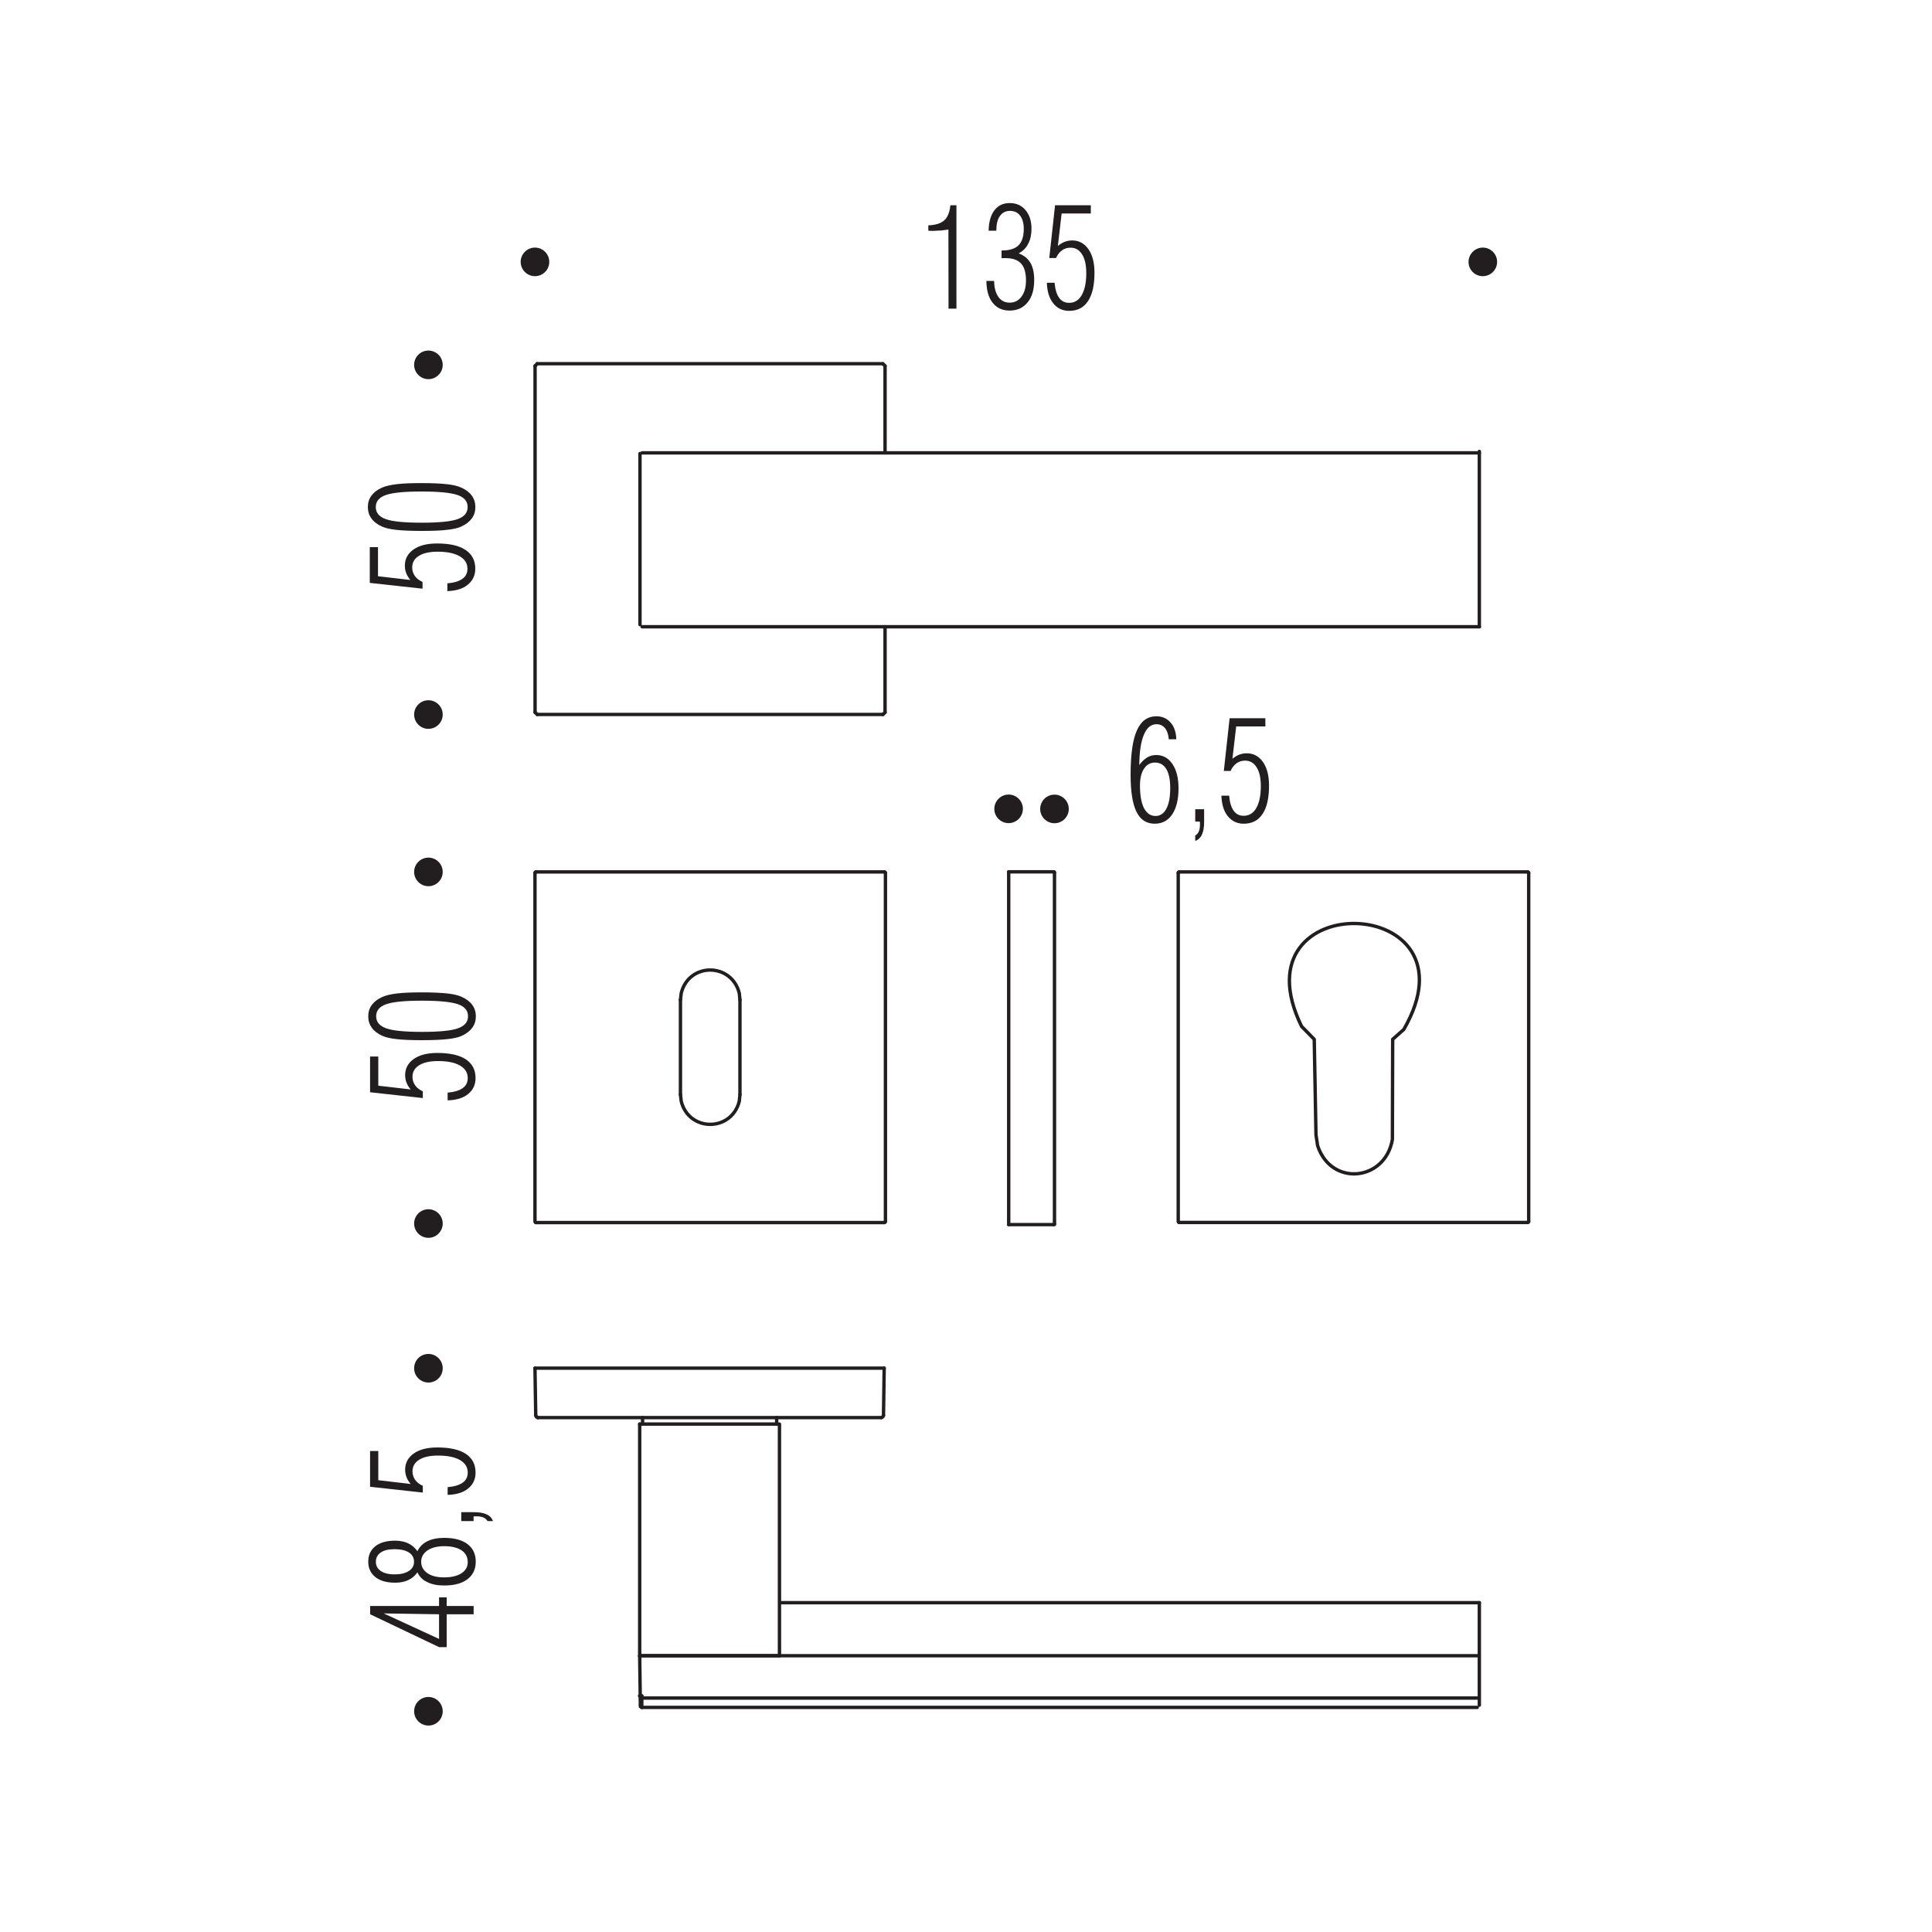 <?xml version="1.0" encoding="UTF-8"?> <!-- Generator: Adobe Illustrator 25.4.1, SVG Export Plug-In . SVG Version: 6.00 Build 0) --> <svg xmlns="http://www.w3.org/2000/svg" xmlns:xlink="http://www.w3.org/1999/xlink" version="1.1" id="Livello_1" x="0px" y="0px" viewBox="0 0 200 200" style="enable-background:new 0 0 200 200;" xml:space="preserve"> <style type="text/css"> .st0{fill:#221E20;} .st1{fill-rule:evenodd;clip-rule:evenodd;fill:#221E20;} .st2{fill:none;stroke:#221E20;stroke-width:0.35;stroke-linecap:round;stroke-linejoin:round;stroke-miterlimit:22.926;} </style> <g> <path class="st0" d="M98.19,31.95l-0.01-8.19c-0.25,0.04-0.51,0.07-0.76,0.1c-0.26,0.02-0.52,0.03-0.79,0.04c-0.14,0-0.25,0-0.32,0 c-0.07,0-0.14-0.01-0.21-0.02v-0.55c0.75-0.03,1.31-0.21,1.65-0.52c0.35-0.32,0.56-0.84,0.63-1.56h0.63v10.7"></path> <path class="st0" d="M102.11,29.08h0.8c0.01,0.7,0.16,1.25,0.44,1.65c0.28,0.4,0.67,0.6,1.17,0.6c0.51,0,0.92-0.21,1.23-0.63 c0.31-0.42,0.46-0.98,0.46-1.68c0-0.79-0.17-1.37-0.51-1.74c-0.34-0.37-0.87-0.56-1.6-0.56c-0.11,0-0.2,0-0.26,0 c-0.06,0-0.11,0.01-0.16,0.01v-0.8h0.05c0.78,0,1.35-0.18,1.71-0.54c0.36-0.36,0.54-0.93,0.54-1.7c0-0.58-0.13-1.04-0.38-1.37 c-0.25-0.33-0.6-0.49-1.05-0.49c-0.44,0-0.79,0.18-1.04,0.53c-0.25,0.35-0.37,0.85-0.37,1.48v0.04h-0.8 c0.02-0.91,0.22-1.61,0.6-2.11c0.38-0.5,0.91-0.75,1.58-0.75c0.69,0,1.23,0.24,1.64,0.73c0.41,0.48,0.62,1.13,0.62,1.93 c0,0.6-0.11,1.12-0.34,1.55c-0.22,0.44-0.55,0.77-0.99,1c0.55,0.2,0.95,0.53,1.22,0.98c0.26,0.45,0.39,1.04,0.39,1.77 c0,0.99-0.22,1.76-0.68,2.32c-0.46,0.57-1.08,0.85-1.87,0.85c-0.75,0-1.33-0.27-1.76-0.82C102.33,30.8,102.12,30.04,102.11,29.08"></path> <path class="st0" d="M108.37,29.27h0.8c0.06,0.69,0.22,1.21,0.47,1.56c0.25,0.35,0.6,0.52,1.04,0.52c0.56,0,0.99-0.27,1.3-0.8 c0.31-0.54,0.47-1.3,0.47-2.27c0-0.83-0.14-1.48-0.43-1.94c-0.29-0.47-0.69-0.7-1.2-0.7c-0.33,0-0.63,0.09-0.89,0.28 c-0.26,0.19-0.46,0.45-0.61,0.79h-0.7l0.6-5.46h3.7v0.85h-3.02l-0.39,3.36c0.23-0.19,0.47-0.34,0.71-0.43 c0.24-0.09,0.5-0.14,0.77-0.14c0.7,0,1.26,0.3,1.68,0.9c0.42,0.6,0.63,1.41,0.63,2.44c0,1.28-0.22,2.27-0.67,2.94 c-0.44,0.67-1.09,1.01-1.94,1.01c-0.69,0-1.24-0.26-1.65-0.77C108.62,30.89,108.4,30.18,108.37,29.27"></path> <path class="st0" d="M46.31,61.19v-0.8c0.69-0.06,1.21-0.22,1.56-0.47c0.35-0.25,0.52-0.6,0.52-1.04c0-0.56-0.27-0.99-0.81-1.3 c-0.54-0.31-1.29-0.47-2.27-0.47c-0.83,0-1.48,0.14-1.94,0.43c-0.47,0.29-0.7,0.69-0.7,1.2c0,0.33,0.09,0.62,0.28,0.89 c0.19,0.26,0.45,0.46,0.79,0.61v0.7l-5.46-0.6v-3.7h0.85v3.01l3.35,0.39c-0.19-0.23-0.34-0.47-0.43-0.71 c-0.09-0.24-0.14-0.5-0.14-0.77c0-0.7,0.3-1.26,0.9-1.68c0.6-0.42,1.41-0.62,2.44-0.62c1.28,0,2.27,0.22,2.94,0.67 c0.67,0.44,1.01,1.09,1.01,1.94c0,0.69-0.26,1.24-0.77,1.65C47.93,60.95,47.22,61.16,46.31,61.19"></path> <path class="st0" d="M43.63,54.96c-1.1,0-1.96-0.04-2.61-0.11c-0.64-0.07-1.14-0.19-1.48-0.34c-0.49-0.22-0.85-0.5-1.09-0.84 c-0.25-0.34-0.37-0.73-0.37-1.18c0-0.45,0.12-0.84,0.37-1.18c0.25-0.34,0.61-0.61,1.09-0.83c0.36-0.16,0.87-0.28,1.54-0.36 c0.67-0.08,1.52-0.11,2.56-0.11c1.08,0,1.95,0.04,2.6,0.11c0.66,0.07,1.16,0.19,1.51,0.36c0.48,0.21,0.85,0.49,1.09,0.83 c0.25,0.34,0.37,0.73,0.37,1.18c0,0.45-0.12,0.84-0.37,1.18c-0.25,0.34-0.61,0.62-1.09,0.84c-0.34,0.16-0.84,0.27-1.49,0.34 C45.62,54.93,44.74,54.96,43.63,54.96 M43.65,54.11c1.78,0,3.02-0.12,3.72-0.37c0.69-0.25,1.04-0.66,1.04-1.25 c0-0.58-0.34-1-1.03-1.24c-0.69-0.24-1.93-0.37-3.73-0.37c-1.79,0-3.03,0.12-3.72,0.37c-0.69,0.24-1.03,0.66-1.03,1.24 c0,0.59,0.35,1.01,1.04,1.25C40.63,53.99,41.87,54.11,43.65,54.11z"></path> <path class="st1" d="M55.38,25.63c0.81,0,1.48,0.66,1.48,1.48c0,0.81-0.66,1.48-1.48,1.48c-0.81,0-1.48-0.66-1.48-1.48 C53.9,26.29,54.57,25.63,55.38,25.63"></path> <path class="st1" d="M153.5,25.63c0.81,0,1.48,0.66,1.48,1.48c0,0.81-0.66,1.48-1.48,1.48c-0.82,0-1.48-0.66-1.48-1.48 C152.03,26.29,152.69,25.63,153.5,25.63"></path> <path class="st1" d="M44.35,36.29c0.81,0,1.48,0.66,1.48,1.48c0,0.81-0.66,1.48-1.48,1.48c-0.81,0-1.48-0.66-1.48-1.48 C42.87,36.95,43.53,36.29,44.35,36.29"></path> <path class="st1" d="M44.35,72.49c0.81,0,1.48,0.66,1.48,1.48c0,0.81-0.66,1.48-1.48,1.48c-0.81,0-1.48-0.66-1.48-1.48 C42.87,73.15,43.53,72.49,44.35,72.49"></path> <path class="st0" d="M46.34,113.91v-0.8c0.69-0.06,1.21-0.22,1.56-0.47c0.35-0.25,0.52-0.6,0.52-1.04c0-0.56-0.27-0.99-0.81-1.3 c-0.54-0.31-1.29-0.46-2.27-0.46c-0.83,0-1.48,0.14-1.94,0.43c-0.47,0.29-0.7,0.69-0.7,1.2c0,0.33,0.09,0.62,0.28,0.89 c0.19,0.26,0.45,0.46,0.79,0.61v0.7l-5.46-0.6v-3.7h0.85v3.02l3.35,0.39c-0.19-0.23-0.34-0.47-0.43-0.71 c-0.09-0.24-0.14-0.5-0.14-0.77c0-0.7,0.3-1.26,0.9-1.68c0.6-0.42,1.41-0.62,2.44-0.62c1.28,0,2.27,0.22,2.94,0.66 c0.67,0.45,1.01,1.09,1.01,1.94c0,0.69-0.26,1.24-0.77,1.65C47.97,113.66,47.26,113.88,46.34,113.91"></path> <path class="st0" d="M43.67,107.68c-1.1,0-1.96-0.04-2.61-0.11c-0.64-0.07-1.14-0.19-1.48-0.34c-0.49-0.22-0.85-0.5-1.09-0.84 c-0.25-0.34-0.37-0.73-0.37-1.18c0-0.45,0.12-0.84,0.37-1.18c0.25-0.34,0.61-0.61,1.09-0.83c0.36-0.16,0.87-0.28,1.54-0.36 c0.67-0.08,1.52-0.11,2.56-0.11c1.08,0,1.95,0.04,2.61,0.11c0.65,0.07,1.16,0.19,1.51,0.36c0.48,0.21,0.85,0.49,1.09,0.83 c0.25,0.34,0.37,0.73,0.37,1.18c0,0.45-0.12,0.84-0.37,1.18c-0.25,0.34-0.61,0.62-1.09,0.84c-0.34,0.16-0.84,0.27-1.49,0.34 C45.66,107.64,44.78,107.68,43.67,107.68 M43.69,106.82c1.78,0,3.02-0.12,3.72-0.37c0.69-0.25,1.04-0.66,1.04-1.25 c0-0.58-0.34-1-1.03-1.24c-0.69-0.24-1.93-0.37-3.73-0.37c-1.79,0-3.03,0.12-3.72,0.37c-0.69,0.24-1.03,0.66-1.03,1.24 c0,0.59,0.35,1.01,1.04,1.25C40.67,106.7,41.91,106.82,43.69,106.82z"></path> <path class="st1" d="M44.35,88.78c0.81,0,1.48,0.66,1.48,1.48c0,0.82-0.66,1.48-1.48,1.48c-0.81,0-1.48-0.66-1.48-1.48 C42.87,89.45,43.53,88.78,44.35,88.78"></path> <path class="st1" d="M44.35,125.18c0.81,0,1.48,0.66,1.48,1.48c0,0.81-0.66,1.48-1.48,1.48c-0.81,0-1.48-0.66-1.48-1.48 C42.87,125.84,43.53,125.18,44.35,125.18"></path> <path class="st0" d="M45.45,169.66v-2.55l-5.73-0.09 M49.03,167.11h-2.79v3.4h-0.79l-7.13-3.4v-0.86h7.13v-0.89h0.79v0.89h2.79 V167.11z"></path> <path class="st0" d="M45.98,160.06c-0.72,0-1.3,0.15-1.73,0.44c-0.43,0.3-0.65,0.69-0.65,1.17c0,0.49,0.21,0.88,0.64,1.18 c0.43,0.3,1.01,0.44,1.72,0.44c0.76,0,1.36-0.14,1.8-0.42c0.44-0.28,0.66-0.67,0.66-1.15c0-0.53-0.21-0.94-0.64-1.23 C47.36,160.21,46.76,160.06,45.98,160.06 M40.85,160.37c-0.61,0-1.09,0.11-1.43,0.34c-0.34,0.23-0.51,0.55-0.51,0.96 c0,0.41,0.17,0.73,0.51,0.96c0.34,0.23,0.82,0.35,1.42,0.35c0.63,0,1.12-0.12,1.48-0.35c0.36-0.23,0.54-0.55,0.54-0.96 c0-0.41-0.18-0.73-0.53-0.96C41.97,160.49,41.48,160.37,40.85,160.37z M43.21,162.77c-0.25,0.36-0.57,0.63-0.95,0.8 c-0.38,0.18-0.83,0.27-1.36,0.27c-0.87,0-1.55-0.19-2.04-0.58c-0.49-0.39-0.74-0.92-0.74-1.6c0-0.68,0.25-1.21,0.74-1.6 c0.49-0.38,1.17-0.57,2.04-0.57c0.52,0,0.97,0.09,1.35,0.27c0.38,0.18,0.7,0.45,0.96,0.82c0.22-0.46,0.56-0.8,1.03-1.03 c0.46-0.23,1.04-0.35,1.74-0.35c1.03,0,1.84,0.21,2.41,0.64c0.57,0.43,0.86,1.04,0.86,1.82c0,0.78-0.29,1.39-0.86,1.82 c-0.57,0.44-1.38,0.65-2.41,0.65c-0.7,0-1.28-0.11-1.74-0.35C43.77,163.58,43.43,163.23,43.21,162.77z"></path> <path class="st0" d="M49.03,157.46h-1.28v-0.92h1.28c0.56,0,1.01,0.07,1.33,0.22c0.33,0.14,0.55,0.38,0.68,0.7h-0.57 c-0.11-0.17-0.25-0.29-0.43-0.37c-0.18-0.08-0.42-0.12-0.71-0.12c-0.08,0-0.15,0-0.19,0c-0.04,0.01-0.08,0.01-0.12,0.02"></path> <path class="st0" d="M46.34,154.75v-0.8c0.69-0.06,1.21-0.22,1.56-0.47c0.35-0.25,0.52-0.6,0.52-1.04c0-0.56-0.27-0.99-0.81-1.3 c-0.54-0.31-1.29-0.46-2.27-0.46c-0.83,0-1.48,0.14-1.94,0.43c-0.47,0.29-0.7,0.69-0.7,1.2c0,0.33,0.09,0.62,0.28,0.89 c0.19,0.26,0.45,0.46,0.79,0.61v0.7l-5.46-0.6v-3.7h0.85v3.02l3.35,0.39c-0.19-0.23-0.34-0.47-0.43-0.71 c-0.09-0.24-0.14-0.5-0.14-0.77c0-0.7,0.3-1.26,0.9-1.68c0.6-0.42,1.41-0.62,2.44-0.62c1.28,0,2.27,0.22,2.94,0.66 c0.67,0.45,1.01,1.09,1.01,1.94c0,0.69-0.26,1.24-0.77,1.65C47.97,154.5,47.26,154.72,46.34,154.75"></path> <path class="st1" d="M44.35,140.16c0.81,0,1.48,0.66,1.48,1.48c0,0.82-0.66,1.48-1.48,1.48c-0.81,0-1.48-0.66-1.48-1.48 C42.87,140.82,43.53,140.16,44.35,140.16"></path> <path class="st1" d="M44.35,175.67c0.81,0,1.48,0.66,1.48,1.48c0,0.82-0.66,1.48-1.48,1.48c-0.81,0-1.48-0.66-1.48-1.48 C42.87,176.33,43.53,175.67,44.35,175.67"></path> <path class="st1" d="M104.41,82.25c0.81,0,1.48,0.66,1.48,1.48c0,0.81-0.66,1.48-1.48,1.48c-0.81,0-1.48-0.66-1.48-1.48 C102.94,82.91,103.6,82.25,104.41,82.25"></path> <path class="st1" d="M109.16,82.26c0.81,0,1.48,0.66,1.48,1.48c0,0.81-0.66,1.48-1.48,1.48c-0.82,0-1.48-0.66-1.48-1.48 C107.68,82.92,108.34,82.26,109.16,82.26"></path> <path class="st0" d="M119.62,84.47c0.48,0,0.86-0.25,1.12-0.75c0.27-0.5,0.4-1.21,0.4-2.12c0-0.87-0.13-1.53-0.4-1.98 c-0.27-0.45-0.66-0.68-1.17-0.68c-0.48,0-0.86,0.21-1.14,0.63c-0.28,0.42-0.42,1-0.42,1.75c0,1.02,0.14,1.79,0.41,2.33 C118.71,84.2,119.1,84.47,119.62,84.47 M117.94,79.19c0.26-0.35,0.53-0.61,0.82-0.78c0.28-0.17,0.59-0.25,0.93-0.25 c0.7,0,1.26,0.31,1.68,0.93c0.42,0.62,0.63,1.46,0.63,2.52c0,1.14-0.22,2.04-0.65,2.69c-0.44,0.65-1.04,0.97-1.81,0.97 c-0.86,0-1.49-0.41-1.89-1.23c-0.41-0.82-0.61-2.1-0.61-3.83c0-2.09,0.21-3.63,0.65-4.6c0.43-0.97,1.1-1.46,2.02-1.46 c0.6,0,1.1,0.22,1.47,0.65c0.38,0.43,0.57,1.01,0.59,1.73h-0.78c-0.03-0.48-0.16-0.86-0.38-1.14c-0.23-0.28-0.52-0.42-0.89-0.42 c-0.57,0-1,0.36-1.3,1.08C118.11,76.76,117.95,77.81,117.94,79.19z"></path> <path class="st0" d="M123.73,85.05v-1.28h0.92v1.28c0,0.56-0.07,1.01-0.22,1.33c-0.14,0.33-0.38,0.55-0.7,0.68V86.5 c0.17-0.11,0.29-0.25,0.37-0.43c0.08-0.18,0.12-0.42,0.12-0.71c0-0.08,0-0.15,0-0.19c0-0.04-0.01-0.08-0.02-0.12"></path> <path class="st0" d="M126.44,82.37h0.8c0.06,0.69,0.22,1.21,0.47,1.56c0.25,0.35,0.6,0.52,1.04,0.52c0.56,0,0.99-0.27,1.3-0.8 c0.31-0.54,0.47-1.3,0.47-2.27c0-0.83-0.14-1.48-0.43-1.94c-0.29-0.47-0.69-0.7-1.2-0.7c-0.33,0-0.63,0.09-0.89,0.28 c-0.26,0.19-0.46,0.45-0.61,0.79h-0.7l0.6-5.46h3.7v0.85h-3.02l-0.39,3.35c0.23-0.19,0.47-0.34,0.71-0.43 c0.24-0.09,0.5-0.14,0.77-0.14c0.7,0,1.26,0.3,1.68,0.9c0.42,0.6,0.63,1.41,0.63,2.44c0,1.28-0.22,2.27-0.67,2.94 c-0.44,0.67-1.09,1.01-1.94,1.01c-0.69,0-1.24-0.26-1.65-0.77C126.69,83.99,126.47,83.28,126.44,82.37"></path> <line class="st2" x1="104.42" y1="90.25" x2="104.42" y2="126.77"></line> <line class="st2" x1="109.16" y1="90.33" x2="109.16" y2="126.7"></line> <line class="st2" x1="109.09" y1="90.25" x2="104.42" y2="90.25"></line> <polyline class="st2" points="109.16,90.33 109.15,90.28 109.09,90.25 "></polyline> <line class="st2" x1="109.09" y1="126.77" x2="104.42" y2="126.77"></line> <polyline class="st2" points="109.09,126.77 109.15,126.76 109.16,126.7 "></polyline> <line class="st2" x1="55.48" y1="126.56" x2="91.55" y2="126.56"></line> <line class="st2" x1="91.55" y1="90.26" x2="55.48" y2="90.26"></line> <polyline class="st2" points="55.38,90.36 55.38,126.45 55.41,126.53 55.48,126.56 "></polyline> <polyline class="st2" points="55.48,90.26 55.41,90.29 55.38,90.36 "></polyline> <line class="st2" x1="91.66" y1="126.45" x2="91.66" y2="90.36"></line> <polyline class="st2" points="91.56,126.56 91.63,126.52 91.66,126.45 "></polyline> <polyline class="st2" points="91.66,90.36 91.63,90.29 91.56,90.26 "></polyline> <line class="st2" x1="70.44" y1="103.5" x2="70.44" y2="113.31"></line> <line class="st2" x1="76.6" y1="103.5" x2="76.6" y2="113.31"></line> <path class="st2" d="M70.44,113.31l0.08,0.69c0.79,3.19,5.21,3.19,6.01,0l0.07-0.69"></path> <path class="st2" d="M76.6,103.5l-0.07-0.69c-0.81-3.19-5.22-3.19-6.01,0l-0.08,0.69"></path> <line class="st2" x1="122.07" y1="126.55" x2="158.15" y2="126.55"></line> <line class="st2" x1="158.15" y1="90.26" x2="122.07" y2="90.26"></line> <polyline class="st2" points="121.97,90.36 121.97,126.45 122,126.52 122.07,126.55 "></polyline> <polyline class="st2" points="122.07,90.26 122,90.29 121.97,90.36 "></polyline> <line class="st2" x1="158.25" y1="126.45" x2="158.25" y2="90.36"></line> <polyline class="st2" points="158.15,126.55 158.22,126.52 158.25,126.45 "></polyline> <polyline class="st2" points="158.25,90.36 158.22,90.29 158.15,90.26 "></polyline> <path class="st2" d="M136.05,107.59l-1.31-1.34c-7.15-14.63,18.76-13.87,10.58,0.32l-1.15,1.02l-0.03,10.37 c-0.74,4.33-6.35,4.9-7.74,0.64l-0.17-1.13L136.05,107.59z"></path> <line class="st2" x1="55.46" y1="146.54" x2="55.38" y2="141.64"></line> <line class="st2" x1="152.92" y1="176.75" x2="66.44" y2="176.75"></line> <line class="st2" x1="66.44" y1="175.78" x2="152.92" y2="175.78"></line> <line class="st2" x1="152.92" y1="171.4" x2="66.44" y2="171.4"></line> <line class="st2" x1="66.22" y1="171.4" x2="80.69" y2="171.4"></line> <line class="st2" x1="66.29" y1="176.52" x2="66.22" y2="171.4"></line> <line class="st2" x1="66.44" y1="176.75" x2="66.44" y2="175.78"></line> <line class="st2" x1="66.22" y1="147.42" x2="66.22" y2="171.4"></line> <line class="st2" x1="66.44" y1="175.56" x2="66.44" y2="175.78"></line> <line class="st2" x1="66.52" y1="147.42" x2="66.52" y2="146.75"></line> <line class="st2" x1="153.14" y1="165.91" x2="80.84" y2="165.91"></line> <line class="st2" x1="80.4" y1="147.42" x2="80.4" y2="146.75"></line> <polyline class="st2" points="80.69,171.4 80.69,147.42 66.22,147.42 "></polyline> <line class="st2" x1="91.23" y1="146.75" x2="55.68" y2="146.75"></line> <line class="st2" x1="91.46" y1="146.53" x2="91.53" y2="141.63"></line> <line class="st2" x1="55.38" y1="141.63" x2="91.53" y2="141.63"></line> <line class="st2" x1="153.14" y1="176.52" x2="153.14" y2="165.91"></line> <polyline class="st2" points="55.46,146.53 55.53,146.68 55.68,146.76 "></polyline> <polyline class="st2" points="91.24,146.75 91.38,146.68 91.46,146.53 "></polyline> <polyline class="st2" points="66.3,176.52 66.3,176.67 66.44,176.74 "></polyline> <line class="st2" x1="66.22" y1="175.56" x2="66.44" y2="175.56"></line> <line class="st2" x1="66.22" y1="175.56" x2="66.44" y2="175.78"></line> <line class="st2" x1="55.39" y1="37.88" x2="55.39" y2="73.74"></line> <line class="st2" x1="66.25" y1="64.66" x2="66.25" y2="46.95"></line> <line class="st2" x1="91.62" y1="73.74" x2="91.62" y2="64.88"></line> <line class="st2" x1="91.62" y1="46.73" x2="91.62" y2="37.88"></line> <line class="st2" x1="153.14" y1="64.88" x2="66.47" y2="64.88"></line> <line class="st2" x1="66.47" y1="46.88" x2="153.14" y2="46.88"></line> <line class="st2" x1="91.39" y1="37.65" x2="55.61" y2="37.65"></line> <line class="st2" x1="153.14" y1="64.88" x2="153.14" y2="46.73"></line> <line class="st2" x1="55.61" y1="73.96" x2="55.39" y2="73.74"></line> <line class="st2" x1="55.39" y1="37.88" x2="55.61" y2="37.66"></line> <line class="st2" x1="91.62" y1="73.74" x2="91.4" y2="73.96"></line> <line class="st2" x1="91.4" y1="37.66" x2="91.62" y2="37.88"></line> <line class="st2" x1="55.61" y1="73.96" x2="91.4" y2="73.96"></line> </g> </svg> 